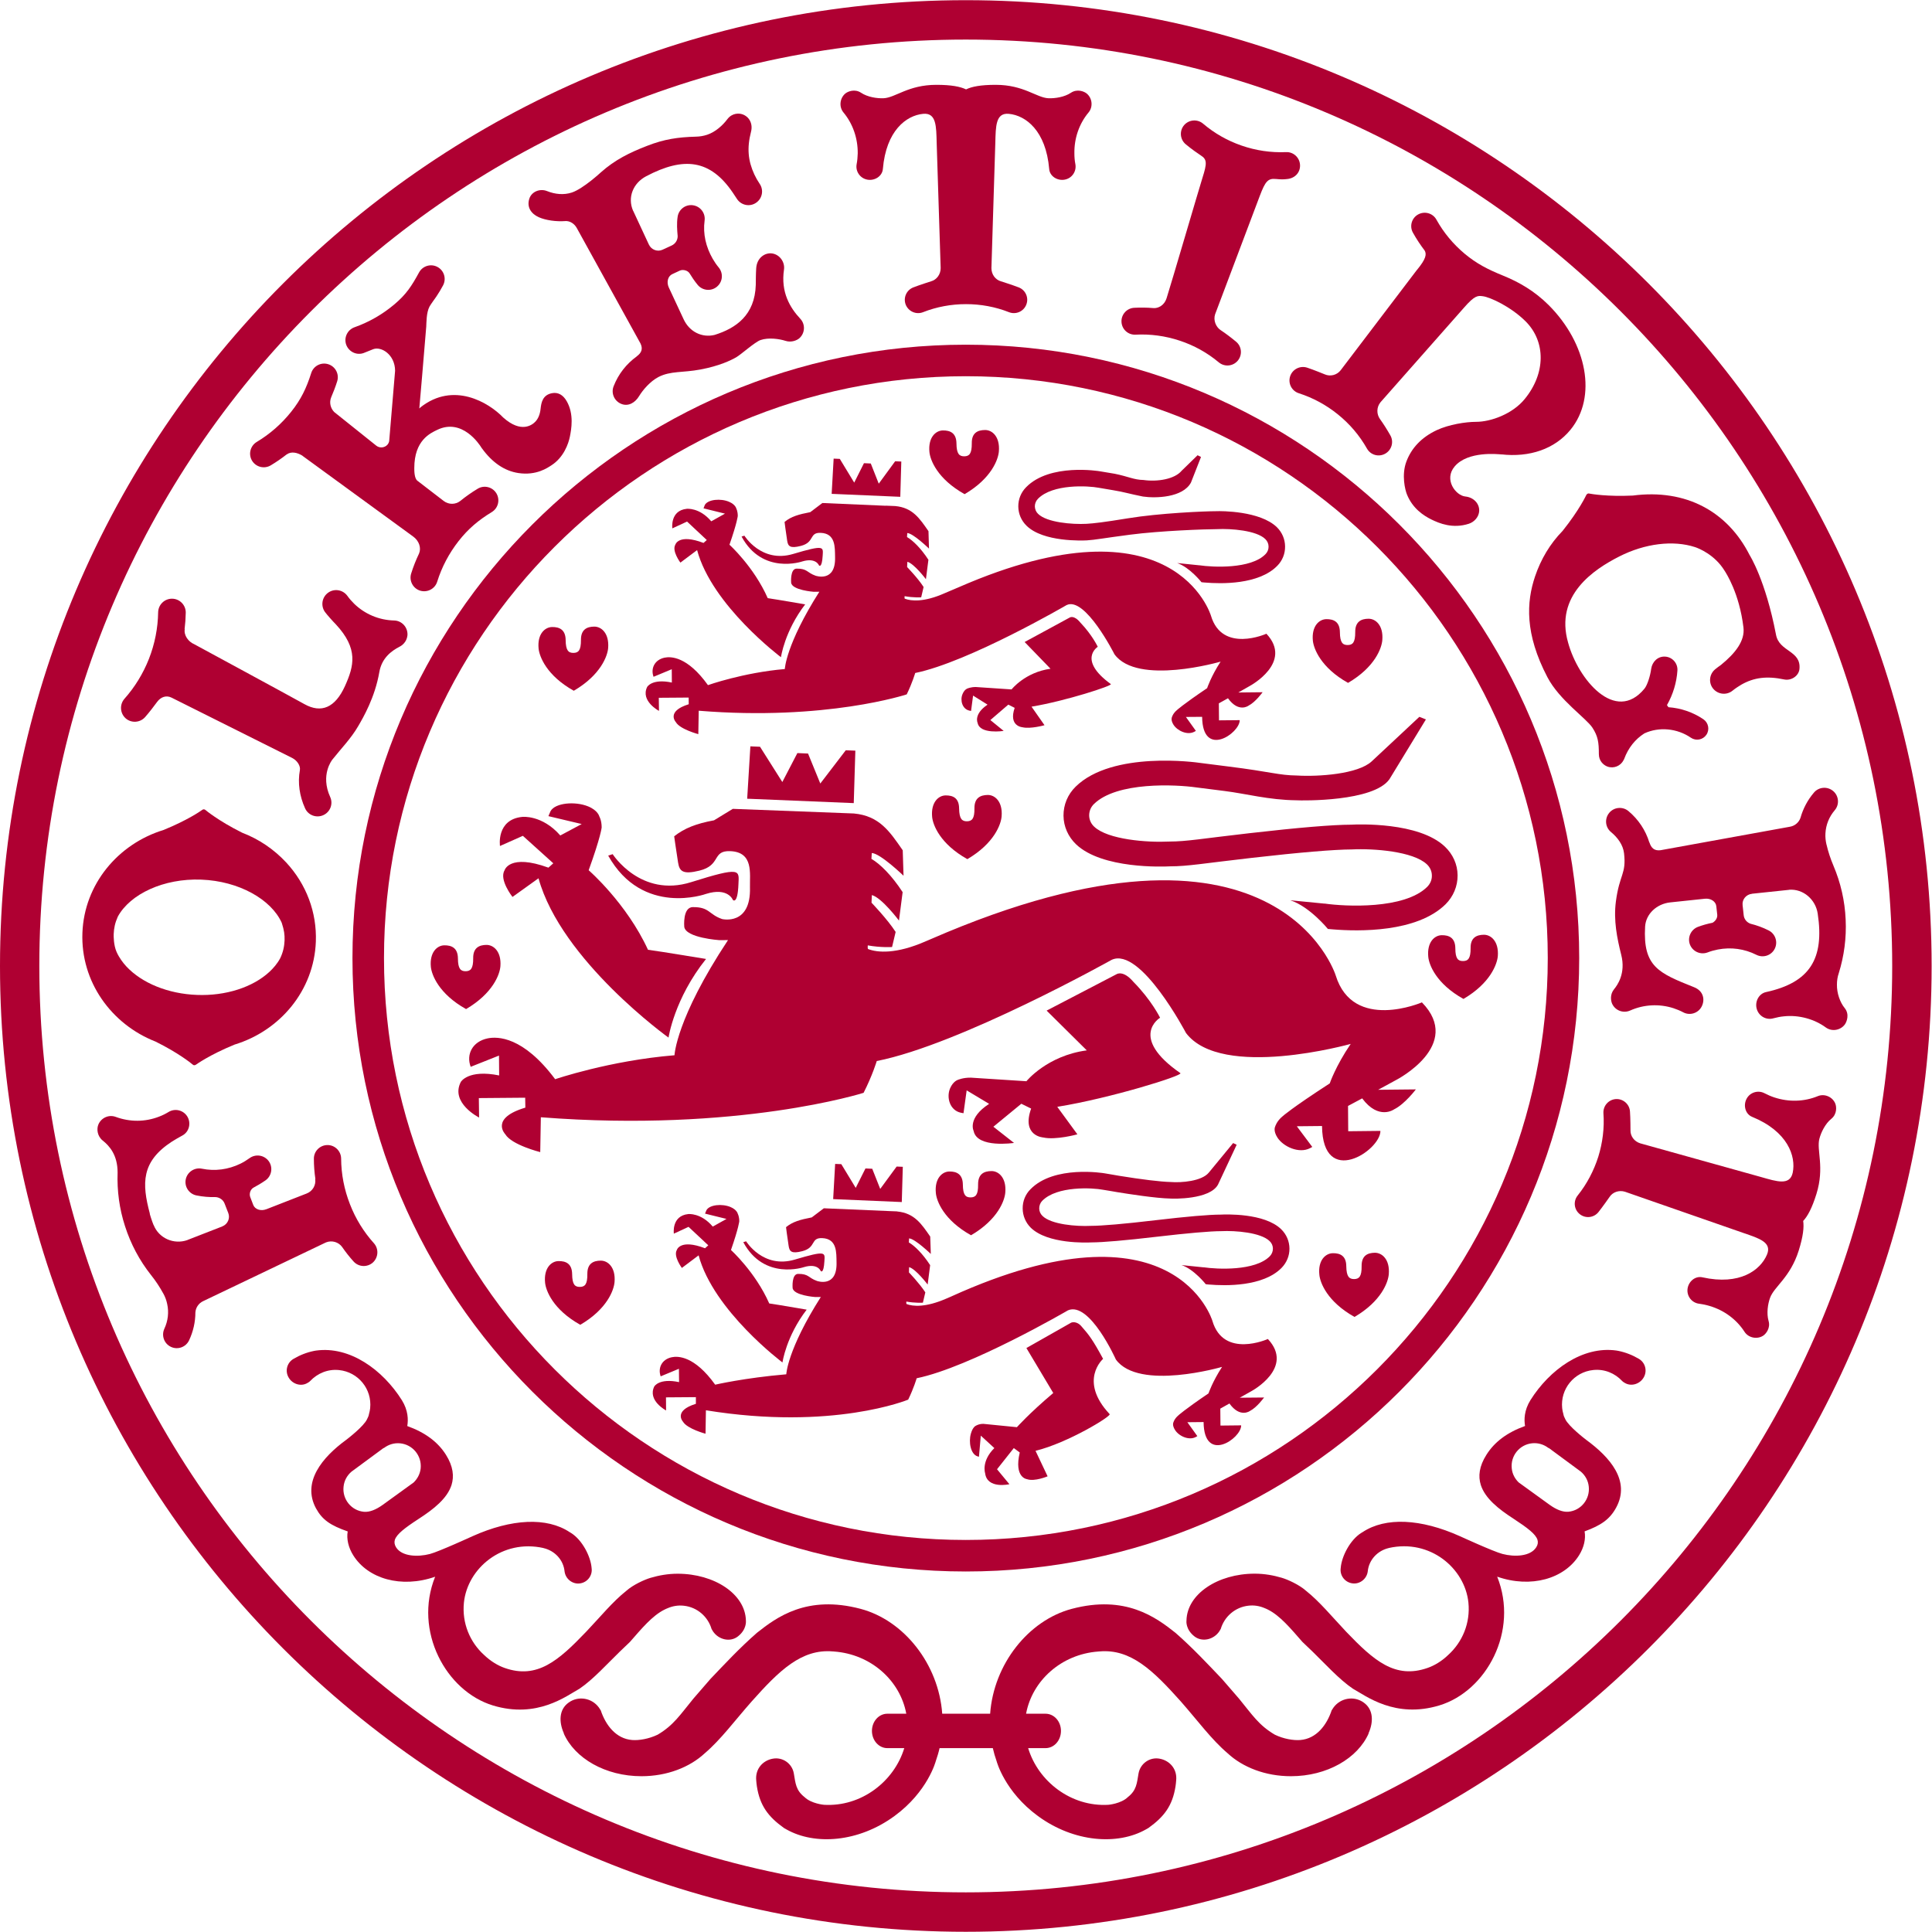 <?xml version="1.0" encoding="UTF-8"?> <svg xmlns="http://www.w3.org/2000/svg" height="119.016" width="119.018"><g fill="#af0032"><path d="m0 0c-.323.359-.575.769-.75 1.22-.18.459-.274.941-.277 1.43-.002.235-.195.426-.429.424-.237-.002-.427-.195-.424-.43 0-.212.016-.423.047-.632h-.006c.029-.19-.078-.382-.268-.455l-1.263-.493v.001c-.169-.067-.352-.006-.407.132l-.095.248c-.037.094-.006.244.117.305.078.039.236.131.367.223.19.139.232.408.094.598-.141.19-.406.233-.6.093-.088-.064-.184-.123-.283-.172-.381-.186-.8-.242-1.209-.158-.231.047-.458-.104-.505-.334-.047-.232.105-.457.336-.503.2-.041.406-.057.607-.052.12-.012.229-.086.273-.202l.115-.296c.065-.164-.018-.353-.187-.419v-.001l-1.086-.423-.003-.003c-.427-.152-.896.055-1.06.47h-.003c-.028.073-.057.148-.081.226-.012.042-.025.084-.039.127l.006-.002c-.256.955-.273 1.635.692 2.262.076.05.243.144.336.195.204.117.266.386.144.587-.123.202-.386.266-.586.144-.094-.057-.195-.108-.3-.147-.437-.17-.914-.17-1.354-.008-.219.081-.45-.027-.541-.229-.066-.146-.039-.375.133-.512.208-.166.465-.448.465-1.001-.02-.569.055-1.133.232-1.678.179-.558.453-1.074.815-1.531.144-.18.271-.372.38-.572 0-.003.003-.006.006-.009.055-.1.096-.21.119-.323.058-.262.026-.53-.088-.775-.099-.214-.008-.468.205-.568.214-.101.467-.01.569.204.13.279.197.575.197.874.011.149.1.287.245.354l3.808 1.821c.012.006.025.013.039.018.184.072.39.008.5-.143.109-.158.228-.31.359-.455.158-.176.427-.19.604-.034.174.159.19.428.034.604" transform="matrix(1.968 0 0 -1.968 23.036 76.589)"></path><path d="m0 0c-.389.417-.858.732-1.381.932-.755.378-1.141.706-1.141.706-.012.014-.033.023-.054.025-.021 0-.044-.009-.06-.024-.05-.037-.461-.321-1.203-.623-1.425-.437-2.482-1.699-2.539-3.22-.058-1.523.901-2.862 2.292-3.405.719-.357 1.103-.671 1.15-.71.016-.017.037-.028.061-.029.02 0 .039.008.054.02v-.001s.414.303 1.205.627c1.428.435 2.488 1.698 2.545 3.222.034.915-.295 1.796-.929 2.48m-.05-2.441c-.008-.192-.047-.37-.136-.557-.094-.176-.221-.317-.333-.422-.526-.49-1.378-.762-2.273-.727-.899.033-1.724.367-2.214.895-.104.114-.219.265-.302.449-.094.213-.094.494-.091.56.008.189.041.35.13.549.386.705 1.435 1.201 2.612 1.156 1.177-.044 2.188-.618 2.518-1.351.076-.234.094-.366.089-.552" transform="matrix(1.968 0 0 -1.968 17.629 53.129)"></path><path d="m0 0c.004.238-.183.437-.422.441-.467.012-.909.197-1.245.522-.079.077-.152.161-.216.25-.141.193-.409.237-.602.097-.193-.139-.237-.409-.099-.602.06-.083.26-.308.338-.384.714-.768.574-1.305.287-1.94-.305-.671-.737-.858-1.268-.561-.49.273-3.448 1.875-3.448 1.875-.188.079-.331.282-.297.474h-.005c.021.17.033.341.036.513.003.238-.187.434-.425.438-.239.003-.434-.187-.439-.425-.008-.499-.105-.991-.289-1.46-.183-.462-.441-.883-.766-1.248-.156-.178-.14-.451.036-.61.177-.158.451-.142.61.036.145.165.276.34.375.474.12.164.294.217.456.135.369-.184 3.642-1.82 3.773-1.887.091-.047 0-.001 0-.001.151-.072.266-.243.242-.378-.073-.405-.01-.818.162-1.197.096-.216.351-.313.57-.215s.315.354.216.57c-.315.691.06 1.156.065 1.165.286.361.586.663.81 1.048.159.272.526.899.664 1.698.076.436.375.659.631.791.215.111.247.304.25.381" transform="matrix(1.968 0 0 -1.968 25.103 39.092)"></path><path d="m0 0c.044.222.135.7-.102 1.109-.112.194-.269.285-.461.247-.289-.056-.333-.291-.354-.482-.016-.164-.068-.307-.162-.406-.093-.1-.44-.382-1.01.128-.458.475-1.557 1.13-2.586.319-.016-.012-.026-.025-.039-.037 0 0 .164 1.879.217 2.563.007.099 0 .439.103.628.039.071.211.308.211.308.076.113.146.23.211.351.112.207.037.466-.172.579-.205.113-.466.036-.578-.171-.234-.428-.399-.685-.778-1.004-.371-.311-.789-.551-1.243-.712-.221-.079-.338-.323-.26-.545.081-.222.326-.342.547-.261.068.026.209.086.302.121.25.092.677-.168.682-.675l-.185-2.202c-.007-.042-.028-.084-.059-.119-.089-.095-.242-.107-.344-.026l-1.318 1.054c-.119.121-.159.302-.096.457v.001c.07.163.135.331.189.503.071.224-.054.464-.278.535-.226.072-.466-.053-.536-.28-.148-.466-.318-.824-.628-1.211-.302-.378-.664-.695-1.075-.941-.203-.121-.269-.384-.149-.586.122-.202.383-.268.586-.148.174.104.341.219.5.344v-.002c.146.106.338.056.494-.04v-.003s3.449-2.515 3.461-2.524c.194-.139.261-.362.188-.534-.096-.201-.18-.411-.247-.627-.07-.225.055-.464.278-.535.227-.07.467.055.537.28.143.459.369.885.666 1.267.303.388.625.658 1.042.912.203.123.266.386.144.588-.123.201-.386.265-.586.142-.191-.115-.373-.243-.545-.383-.148-.115-.359-.12-.518.001 0 0-.406.314-.823.633-.101.078-.097.33-.097.398 0 .87.503 1.09.717 1.194.779.378 1.321-.454 1.38-.549l.008-.014.013-.016c.323-.447.709-.707 1.138-.772.568-.087.922.169 1.032.239.39.248.539.682.583.904" transform="matrix(1.968 0 0 -1.968 35.108 26.891)"></path><path d="m0 0c-.321.344-.616.83-.511 1.539.034.233-.13.467-.364.505-.233.037-.488-.138-.506-.468-.013-.214-.01-.36-.013-.514-.028-.949-.62-1.358-1.289-1.567-.391-.095-.786.093-.971.493-.167.356-.464.995-.464.995-.075.165-.028.349.107.413l.24.112c.094.043.247.01.307-.089s.151-.237.253-.36c.151-.181.421-.206.601-.055.183.152.206.42.055.603-.07.084-.133.176-.188.272-.211.368-.309.779-.253 1.194.032.234-.132.449-.367.481-.231.032-.447-.132-.478-.366-.03-.203-.016-.401.002-.602 0-.121-.068-.236-.185-.291l-.286-.132c-.162-.076-.355-.003-.43.161v-.001l-.492 1.058-.003.001c-.18.416 0 .864.409 1.079 1.18.622 2.008.526 2.713-.513.05-.073.086-.132.138-.208.136-.193.401-.242.594-.106.195.135.242.401.107.594-.062.092-.117.189-.164.289-.198.427-.237.827-.104 1.34.062.243-.05.47-.274.545-.097.033-.312.048-.466-.152-.148-.199-.38-.405-.633-.489-.114-.038-.234-.058-.354-.06-.567-.016-.992-.079-1.525-.287-.547-.211-1.011-.44-1.446-.828 0 0-.554-.514-.909-.633-.253-.084-.526-.057-.778.044-.219.088-.483-.013-.555-.237-.089-.27.063-.477.297-.581.213-.096.549-.142.825-.121.149.012.292-.083.367-.224l1.99-3.606c.081-.169.037-.292-.12-.406l.002-.001c-.325-.235-.575-.553-.723-.934-.086-.219.023-.467.245-.553.219-.086.43.042.552.244.117.193.348.465.606.599.381.196.753.13 1.313.235.593.111.953.286 1.122.383.154.089.586.479.76.539.253.088.599.035.779-.024.187-.062.367.016.443.086.174.161.185.432.024.604" transform="matrix(1.968 0 0 -1.968 49.302 19.638)"></path><path d="m0 0c-.084.072-.302.157-.498.028-.205-.137-.5-.18-.703-.172-.375.016-.77.42-1.653.42-.472 0-.75-.056-.927-.143-.18.087-.459.143-.93.143-.882 0-1.279-.404-1.654-.42-.203-.008-.497.035-.703.172-.195.129-.414.044-.497-.028-.169-.146-.198-.414-.055-.587.294-.352.453-.809.448-1.285-.003-.113-.013-.227-.034-.336-.042-.227.11-.444.336-.484.227-.042.466.105.485.335.101 1.197.731 1.675 1.26 1.725.416.041.411-.393.424-.901 0 0 .125-3.913.125-3.928 0-.199-.127-.365-.299-.413 0 0-.373-.118-.557-.191-.216-.084-.321-.326-.238-.54.086-.214.327-.32.542-.236.425.168.888.253 1.347.252.455.001.919-.084 1.344-.252.216-.084.458.022.541.236.086.214-.021.456-.235.54-.187.073-.559.191-.559.191-.172.048-.297.214-.297.413 0 .015.122 3.928.122 3.928.014.508.008.942.425.901.528-.05 1.159-.528 1.261-1.725.017-.23.257-.377.484-.335.227.04.377.257.336.484-.022.109-.031.223-.031.336-.008.476.15.933.445 1.285.143.173.117.441-.055.587" transform="matrix(1.968 0 0 -1.968 66.954 5.769)"></path><path d="m0 0c-.437.436-.921.717-1.429.923-.495.201-.834.38-1.199.683-.359.301-.659.66-.885 1.068-.112.203-.367.276-.573.163-.203-.112-.276-.369-.162-.572.11-.197.233-.383.368-.56.062-.115.046-.256-.245-.608l-.007-.007s-2.202-2.895-2.378-3.129c-.12-.157-.331-.203-.497-.13 0 0-.366.15-.555.211-.222.07-.459-.051-.531-.273-.071-.222.051-.458.273-.529.445-.143.854-.365 1.219-.659.372-.299.68-.661.914-1.074.114-.202.369-.273.572-.158s.274.372.159.574c-.101.177-.208.348-.325.511-.107.151-.112.364.016.523l2.609 2.955c.349.403.443.384.596.365.229-.029.881-.329 1.342-.79.63-.632.63-1.625-.035-2.432-.375-.459-1.049-.71-1.52-.71-.323 0-.85-.083-1.23-.26-.495-.233-.796-.575-.95-.982-.159-.423-.039-.894.018-1.033.178-.438.518-.66.765-.782.249-.122.667-.296 1.172-.133.17.055.316.214.324.404.007.236-.183.424-.435.449-.3.031-.683.531-.331.944.417.486 1.352.38 1.445.374.094-.008.003.002.003.002.899-.105 1.685.171 2.174.768.841 1.026.523 2.697-.682 3.904" transform="matrix(1.968 0 0 -1.968 95.403 18.794)"></path><path d="m0 0c-.477-.02-.946.049-1.397.206-.442.153-.848.384-1.203.686-.177.149-.442.127-.594-.05-.15-.178-.127-.444.05-.594.172-.145.399-.303.474-.351.201-.124.195-.254.054-.697-.093-.292-.973-3.299-1.125-3.776-.07-.221-.262-.32-.414-.306-.205.017-.398.019-.598.009-.232-.012-.411-.21-.399-.442.011-.232.208-.412.441-.399.466.024.929-.039 1.375-.186.453-.148.867-.378 1.231-.682.18-.149.445-.124.594.055.148.179.125.445-.055.593-.156.13-.328.26-.484.363-.141.093-.235.3-.172.494 0 0 1.255 3.325 1.398 3.704.177.47.261.554.505.532.178-.017.241-.015.366 0 .236.028.4.205.39.438-.011.232-.206.413-.437.403" transform="matrix(1.968 0 0 -1.968 79.227 9.371)"></path><path d="m0 0c-.328 1.714-.824 2.488-.827 2.494-.689 1.359-1.989 2.078-3.656 1.861-.799-.037-1.291.049-1.353.061-.022.008-.045.007-.063-.003s-.034-.025-.039-.044l-.003-.001s-.211-.459-.739-1.119c-.391-.4-.68-.885-.862-1.424-.271-.804-.326-1.795.388-3.158.377-.719 1.213-1.279 1.409-1.58.171-.264.2-.451.2-.825 0-.217.148-.346.268-.39.2-.072.417.02.508.206 0 .002.003.003.003.004.005.012.013.023.016.035.125.338.343.613.63.794.458.212 1.023.161 1.456-.136.158-.108.375-.068.484.091s.067.375-.089.484c-.331.226-.714.353-1.099.38-.013.023-.029.045-.046.064.189.333.304.706.328 1.085.015.225-.157.421-.383.435-.227.015-.406-.158-.438-.383-.029-.221-.12-.511-.211-.621-.909-1.104-2.076.287-2.39 1.443-.425 1.48.805 2.291 1.603 2.696.8.407 1.686.516 2.37.293.11-.036.615-.233.925-.739.044-.069.463-.704.591-1.776.052-.417-.253-.807-.706-1.175-.062-.043-.122-.087-.18-.135-.184-.152-.213-.423-.062-.607.154-.185.425-.211.609-.06.084.07.225.159.274.187.393.223.795.277 1.341.162.213-.045.454.104.477.326.057.588-.631.53-.734 1.075" transform="matrix(1.968 0 0 -1.968 109.408 39.099)"></path><path d="m0 0c.427.191.909.217 1.357.073.104-.035.209-.077.304-.128.206-.111.467-.032.577.177.109.208.067.489-.238.609-1.109.442-1.601.644-1.531 1.895.023.399.364.713.784.759.341.037 1.088.115 1.088.115.183.019.342-.086.357-.235l.029-.264c.011-.101-.05-.196-.146-.253-.156-.031-.312-.074-.461-.13-.218-.084-.331-.331-.248-.551.086-.221.331-.331.553-.248.102.04.211.07.32.091.416.08.833.023 1.208-.166.211-.106.469-.021.574.19.106.211.02.468-.191.574-.182.092-.372.161-.567.209-.115.041-.201.141-.214.269l-.034.313c-.021.178.112.336.292.355v.002l1.159.122.002.003c.453.035.834-.312.898-.746.214-1.415-.247-2.159-1.617-2.457-.228-.05-.356-.301-.291-.528s.299-.359.525-.292c.108.029.217.051.329.061.468.05.956-.09 1.307-.348.196-.143.466-.085.597.094.059.083.153.318-.006.513-.148.182-.247.469-.242.737 0 .12.018.239.057.353.169.543.243 1.107.216 1.678-.025.587-.156 1.156-.384 1.692v.001c-.089.21-.163.43-.214.652 0 .002-.003.005-.003.008-.026.112-.039.229-.032.345.014.267.113.517.29.724.154.179.132.45-.047.602-.18.153-.451.132-.602-.047-.2-.234-.341-.504-.422-.791-.049-.141-.172-.251-.328-.278l-4.055-.736c-.187-.021-.286.06-.345.243l-.003-.001c-.117.383-.341.721-.654.983-.179.15-.451.127-.601-.054-.151-.182-.128-.452.055-.602.208-.173.377-.399.408-.665.076-.654-.143-.653-.255-1.506-.078-.594.036-1.15.167-1.672.148-.582-.123-.955-.225-1.078-.13-.161-.103-.353-.062-.449.096-.216.349-.313.565-.217" transform="matrix(1.968 0 0 -1.968 100.421 62.253)"></path><path d="m0 0c0-10.589 8.612-19.202 19.2-19.202 10.589 0 19.2 8.613 19.2 19.202 0 10.587-8.611 19.2-19.2 19.2-10.588 0-19.2-8.613-19.2-19.2m.987 0c0 10.042 8.169 18.213 18.213 18.213s18.216-8.171 18.216-18.213c0-10.044-8.172-18.215-18.216-18.215s-18.213 8.171-18.213 18.215" transform="matrix(1.968 0 0 -1.968 21.713 59.02)"></path><path d="m0 0c0-16.67 13.562-30.232 30.231-30.232 16.672 0 30.234 13.562 30.234 30.232s-13.562 30.232-30.234 30.232c-16.669 0-30.231-13.562-30.231-30.232m1.231 0c0 15.99 13.011 28.999 29 28.999 15.992 0 29-13.009 29-28.999 0-15.991-13.008-28.998-29-28.998-15.989 0-29 13.007-29 28.998" transform="matrix(1.968 0 0 -1.968 0 59.508)"></path><path d="m0 0c-1.052.764-.409 1.167-.409 1.167s-.172.368-.542.755c-.205.253-.336.161-.336.161l-1.411-.766.81-.837c-.799-.11-1.219-.647-1.219-.647l-1.117.075c-.157.002-.266-.047-.266-.047s-.094-.028-.153-.176c-.081-.192-.008-.468.218-.516l.05-.01.063.481.453-.284c-.445-.299-.311-.57-.311-.57.069-.369.816-.252.816-.252l-.417.34.562.483.199-.101c-.199-.577.242-.607.242-.607.255-.061.692.064.692.064l-.406.58c1.076.18 2.547.66 2.482.707" transform="matrix(1.968 0 0 -1.968 68.431 42.142)"></path><path d="m0 0c-.984 1.05-.205 1.73-.205 1.73-.32.592-.445.755-.664 1.002-.164.205-.334.132-.334.132l-1.403-.795.841-1.408c-.75-.634-1.138-1.07-1.138-1.07l-1.047.104c-.148.003-.247-.064-.247-.064s-.089-.038-.147-.243c-.075-.263-.007-.642.206-.709l.047-.013.058.66.424-.389c-.416-.413-.289-.785-.289-.785.062-.508.76-.346.76-.346l-.387.468.525.663.186-.138c-.186-.794.226-.835.226-.835.237-.084.646.089.646.089l-.378.798c1.006.246 2.381 1.085 2.32 1.149" transform="matrix(1.968 0 0 -1.968 68.358 87.115)"></path><path d="m0 0c-1.633 1.135-.636 1.735-.636 1.735s-.267.549-.836 1.124c-.32.376-.523.24-.523.24l-2.192-1.141 1.257-1.245c-1.242-.165-1.89-.966-1.89-.966l-1.735.112c-.245.005-.411-.069-.411-.069s-.146-.042-.242-.263c-.123-.285-.011-.695.341-.767l.078-.014.099.715.703-.422c-.69-.446-.485-.848-.485-.848.108-.55 1.264-.375 1.264-.375l-.646.507.875.719.307-.151c-.307-.86.375-.904.375-.904.396-.09 1.073.098 1.073.098l-.63.861c1.671.269 3.953.983 3.854 1.054" transform="matrix(1.968 0 0 -1.968 72.716 66.11)"></path><path d="m0 0s.318.306.321.307c.359.409.697.822 1.083 1.013.02.012.088.04.101.045.153.066.325.097.505.076.422-.046.753-.344.867-.727.014-.026.027-.05.045-.076.174-.259.536-.349.78-.157.282.22.25.482.25.497-.02.829-.986 1.465-2.137 1.465-.302 0-.586-.051-.849-.129-.187-.055-.547-.218-.758-.407-.427-.338-.809-.81-1.261-1.285-.861-.898-1.528-1.488-2.548-1.128-.202.071-.43.203-.641.404-.445.402-.698 1-.633 1.641.11 1.07 1.196 1.997 2.492 1.708l-.003-.001c.355-.081.628-.371.662-.734.031-.234.25-.405.482-.372.234.032.398.248.364.481-.028.365-.294.88-.645 1.099l-.042.025c-.714.473-1.816.423-3.047-.13 0 0-1.05-.482-1.328-.554-.383-.1-.878-.079-1.058.208-.049.08-.062.156-.039.235.058.179.308.371.748.658.471.304.891.638 1.026 1.058.085.274.052.585-.174.946-.253.402-.649.697-1.211.9v.001c.033.192.031.488-.17.81-.596.947-1.627 1.7-2.69 1.551l-.062-.011c-.225-.046-.441-.13-.644-.251s-.268-.384-.145-.586c.119-.203.388-.287.588-.165 0 0 .06.032.086.063.226.238.552.377.901.34.602-.061 1.036-.596.974-1.194-.005-.062-.021-.121-.036-.179-.008-.051-.029-.107-.063-.169-.102-.218-.591-.597-.656-.646-.739-.54-1.386-1.312-.941-2.14.202-.368.459-.535.993-.723-.041-.232.021-.505.174-.748.458-.732 1.5-1.041 2.563-.67-.685-1.703.344-3.584 1.807-4.029 1.385-.421 2.297.294 2.713.524.425.288.87.782 1.256 1.156m-8.006 4.382c-.392.036-.679.391-.637.784.018.191.112.355.247.471l1.008.743.005-.005c.141.11.321.169.513.15.394-.04.68-.391.641-.785-.019-.175-.102-.326-.219-.44l-.977-.707c-.2-.142-.403-.228-.581-.211" transform="matrix(1.968 0 0 -1.968 38.173 101.755)"></path><path d="m0 0c-.301.219-.726.148-.947-.155-.021-.031-.039-.06-.058-.089-.153-.457-.473-.888-.984-.928-.214-.016-.52.034-.794.167-.506.297-.706.623-1.123 1.13 0 .002-.531.613-.531.613-.447.469-.911.968-1.458 1.447-.61.482-1.56 1.195-3.245.749-1.357-.36-2.443-1.731-2.555-3.283h-1.5c-.111 1.552-1.197 2.923-2.555 3.283-1.684.446-2.634-.267-3.244-.749-.547-.479-1.011-.978-1.458-1.447 0 0-.531-.611-.531-.613-.417-.507-.617-.833-1.12-1.13-.277-.133-.583-.183-.797-.167-.511.04-.831.471-.984.928-.019.029-.037.058-.058.089-.221.303-.646.374-.947.155-.305-.217-.305-.603-.157-.945.002-.007.008-.012.01-.018l-.008.001c.342-.781 1.303-1.343 2.436-1.343.797 0 1.51.28 1.981.719.503.428.935 1.019 1.469 1.623.861.967 1.56 1.649 2.539 1.564v.001c.008 0 .016-.002.024-.002.004-.001.012-.001.017-.002 1.152-.085 2.066-.907 2.258-1.947h-.594c-.265 0-.481-.241-.481-.538 0-.298.216-.539.481-.539h.531c-.317-1.044-1.345-1.842-2.512-1.774 0 0-.396.033-.61.241-.276.217-.281.432-.336.745-.054.307-.348.514-.656.458-.307-.054-.557-.313-.52-.683.008-.065.008-.126.02-.182.094-.606.355-.952.849-1.306l.078-.044c.883-.499 2.248-.409 3.378.418 1.047.765 1.294 1.717 1.294 1.717.047.136.089.273.12.41h1.667c.031-.137.07-.274.119-.41 0 0 .248-.952 1.295-1.717 1.13-.827 2.497-.917 3.377-.418l.078.044c.495.354.756.7.85 1.306.012.056.012.117.02.182.039.37-.214.629-.52.683-.308.056-.6-.151-.657-.458-.054-.313-.06-.528-.335-.745-.214-.208-.61-.241-.61-.241-1.167-.068-2.195.73-2.511 1.774h.544c.269 0 .483.241.483.539 0 .297-.214.538-.483.538h-.609c.193 1.04 1.107 1.862 2.258 1.947.006.001.013.001.018.002.008 0 .016.002.024.002v-.001c.979.085 1.677-.597 2.542-1.564.531-.604.963-1.195 1.466-1.623.471-.439 1.184-.719 1.981-.719 1.133 0 2.094.562 2.436 1.343l-.008-.001c.002.006.008.011.01.018.148.342.148.728-.157.945" transform="matrix(1.968 0 0 -1.968 84.012 104.885)"></path><path d="m0 0c-.204.121-.42.205-.644.251l-.062.011c-1.063.149-2.094-.604-2.69-1.551-.201-.322-.203-.618-.17-.81v-.001c-.562-.203-.955-.498-1.208-.9-.229-.361-.263-.672-.177-.946.135-.42.555-.754 1.026-1.058.44-.288.69-.479.748-.658.023-.079.013-.155-.039-.235-.18-.287-.675-.309-1.058-.208-.278.072-1.328.554-1.328.554-1.231.553-2.331.603-3.047.13l-.042-.025c-.351-.219-.617-.734-.645-1.099-.035-.233.13-.449.364-.481.232-.034.451.138.482.372.034.363.307.653.661.734v.001c1.294.289 2.38-.638 2.49-1.708.065-.641-.188-1.239-.633-1.641-.208-.201-.44-.334-.641-.404-1.02-.36-1.687.23-2.549 1.128-.448.475-.834.947-1.26 1.285-.211.189-.571.352-.758.407-.263.078-.547.129-.849.129-1.151 0-2.117-.636-2.135-1.465-.003-.015-.032-.277.247-.497.245-.192.607-.102.781.157.018.026.031.05.045.076.114.383.447.681.867.727.18.021.352-.01.505-.076.013-.005.081-.033.101-.045.386-.191.724-.604 1.083-1.013.003-.001.321-.307.321-.307.385-.374.831-.868 1.256-1.156.416-.23 1.328-.945 2.712-.524 1.467.445 2.493 2.325 1.808 4.029 1.063-.371 2.105-.062 2.563.67.153.243.215.516.173.748.514.188.789.377.988.744.456.837-.196 1.579-.935 2.119-.065.049-.552.428-.656.646-.034.062-.055.118-.063.169-.015.058-.031.117-.036.179-.062.598.372 1.133.974 1.194.351.037.677-.102.9-.34.027-.031.086-.063.086-.063.201-.122.469-.038.589.165.122.202.058.465-.145.586m-1.819-3.529c.136-.116.23-.281.248-.471.041-.393-.245-.748-.637-.784-.178-.017-.381.069-.581.211l-.977.707c-.117.114-.2.265-.216.44-.042.394.244.745.638.785.192.019.372-.04.513-.15l.005.005z" transform="matrix(1.968 0 0 -1.968 100.966 83.713)"></path><path d="m0 0c.005-.329-.081-.404-.235-.406-.153-.001-.239.071-.245.401-.002.329-.192.411-.422.409-.226-.002-.465-.22-.422-.675.024-.25.249-.844 1.102-1.32.842.493 1.055 1.092 1.073 1.342.036.456-.208.669-.434.667-.23-.003-.42-.09-.417-.418" transform="matrix(1.968 0 0 -1.968 60.029 49.795)"></path><path d="m0 0c-.226-.002-.419-.09-.414-.418.003-.329-.083-.404-.236-.405-.155-.002-.241.071-.242.399-.003.329-.196.413-.425.41-.227-.002-.466-.22-.422-.676.023-.25.247-.843 1.101-1.319.844.493 1.055 1.092 1.076 1.342.034.456-.211.669-.438.667" transform="matrix(1.968 0 0 -1.968 91.409 57.584)"></path><path d="m0 0c.034.456-.211.669-.438.667-.226-.002-.419-.09-.414-.418.003-.329-.083-.404-.236-.406-.154-.001-.24.072-.242.401-.003.328-.196.412-.425.41-.227-.002-.466-.221-.422-.676.026-.251.25-.844 1.102-1.32.843.493 1.057 1.091 1.075 1.342" transform="matrix(1.968 0 0 -1.968 30.827 59.522)"></path><path d="m0 0c-.227-.003-.417-.089-.414-.417.005-.33-.081-.405-.234-.407-.154 0-.24.072-.246.402-.002.327-.192.411-.421.408-.227-.003-.469-.219-.422-.674.023-.251.248-.845 1.101-1.321.842.493 1.055 1.092 1.073 1.343.035.456-.21.667-.437.666" transform="matrix(1.968 0 0 -1.968 84.695 77.174)"></path><path d="m0 0c-.229-.002-.419-.088-.417-.416.005-.331-.081-.405-.234-.406-.153-.002-.239.07-.242.401-.005.327-.195.41-.425.407-.226-.001-.466-.219-.422-.674.024-.25.248-.844 1.102-1.32.844.493 1.054 1.091 1.073 1.342.036.456-.208.669-.435.666" transform="matrix(1.968 0 0 -1.968 37.003 77.66)"></path><path d="m0 0c.844.493 1.055 1.092 1.073 1.343.037.455-.208.669-.435.666-.23-.002-.419-.09-.417-.418.006-.329-.08-.404-.234-.406-.154-.001-.24.072-.243.401-.004.328-.195.412-.423.41-.227-.003-.467-.221-.422-.676.023-.25.247-.844 1.101-1.32" transform="matrix(1.968 0 0 -1.968 59.819 76.096)"></path><path d="m0 0c.844.493 1.055 1.092 1.073 1.342.036.456-.208.668-.434.666-.227-.002-.417-.09-.414-.417.002-.329-.081-.404-.235-.406-.154-.001-.242.071-.245.401-.003.328-.195.411-.422.409-.229-.002-.468-.22-.424-.675.026-.25.25-.844 1.101-1.32" transform="matrix(1.968 0 0 -1.968 83.044 42.068)"></path><path d="m0 0c.843.493 1.057 1.091 1.076 1.342.033.455-.209.668-.438.666-.226-.002-.417-.09-.414-.417.002-.33-.081-.404-.234-.406-.154-.001-.242.071-.245.401-.003.328-.196.411-.422.409-.23-.003-.469-.22-.425-.675.026-.25.25-.845 1.102-1.32" transform="matrix(1.968 0 0 -1.968 35.348 42.553)"></path><path d="m0 0c.844.494 1.055 1.091 1.073 1.343.036.455-.208.668-.434.665-.23-.002-.42-.089-.414-.417.002-.329-.081-.404-.235-.406-.154-.001-.242.072-.245.401-.003.328-.195.412-.425.409-.226-.003-.465-.221-.421-.675.023-.25.248-.844 1.101-1.32" transform="matrix(1.968 0 0 -1.968 59.423 30.442)"></path><path d="m0 0c.245.014.531.071 1.344.177.958.125 2.367.173 2.722.174.447.023 1.242-.041 1.515-.311.065-.063.102-.147.102-.235.002-.09-.034-.174-.097-.238-.461-.471-1.651-.41-2.07-.347v-.001l-.693.071c.391-.133.76-.6.76-.6l.047-.005h.003c.008-.001.019-.002.028-.003l.027-.002c.515-.044 1.687-.07 2.268.524.161.163.247.378.244.606-.002.227-.093.44-.255.6-.528.517-1.757.51-1.895.503-.365 0-1.779-.06-2.766-.222-.773-.126-1.062-.159-1.299-.173-.449-.024-1.24.041-1.516.311-.066.062-.099.146-.102.236 0 .088.035.172.097.236.461.472 1.572.41 1.906.345.008-.001.448-.076.448-.076.346-.056.498-.112.932-.198.399-.059 1.247-.036 1.503.436l.315.802-.107.055-.497-.484c-.219-.265-.756-.354-1.198-.291-.302.006-.464.107-.899.195l-.442.074c-.05.011-1.592.262-2.331-.495-.161-.163-.247-.377-.245-.605.003-.228.094-.441.258-.601.526-.516 1.755-.465 1.893-.458" transform="matrix(1.968 0 0 -1.968 66.964 33.288)"></path><path d="m0 0 .617-.578-.102-.091c-.789.3-.883-.056-.883-.056-.115-.196.159-.56.159-.56l.523.392c.464-1.734 2.625-3.353 2.625-3.353s.114.817.758 1.654l-.857.145-.315.049c-.433.982-1.198 1.673-1.198 1.673.245.706.26.901.26.901 0 .151-.046.232-.046.232s-.024.125-.227.211c-.26.112-.661.076-.758-.099l-.041-.106.672-.166-.43-.24c-.37.438-.768.391-.768.391-.528-.055-.45-.612-.45-.612z" transform="matrix(1.968 0 0 -1.968 42.326 32.13)"></path><path d="m0 0 .049-.002.032 1.104-.193.008-.513-.701-.25.633h-.032l-.15.007-.031.001-.305-.608-.451.743-.193.008-.062-1.103.058-.002z" transform="matrix(1.968 0 0 -1.968 55.364 30.601)"></path><path d="m0 0c-.529-.056-.45-.613-.45-.613l.46.213.618-.578-.102-.092c-.789.301-.883-.055-.883-.055-.115-.196.158-.561.158-.561l.524.394c.464-1.735 2.625-3.353 2.625-3.353s.114.815.758 1.653l-.857.145-.315.049c-.433.982-1.198 1.673-1.198 1.673.245.706.26.901.26.901 0 .151-.047.233-.047.233s-.023.124-.226.211c-.26.111-.661.075-.755-.1l-.044-.106.672-.166-.43-.24c-.37.438-.768.392-.768.392" transform="matrix(1.968 0 0 -1.968 42.397 74.791)"></path><path d="m0 0 .032 1.104-.193.008-.514-.7-.25.631-.031.001-.15.007-.031.001-.305-.608-.451.743-.193.007-.062-1.101.057-.003 2.041-.087z" transform="matrix(1.968 0 0 -1.968 55.553 74.052)"></path><path d="m0 0s-1.167 3.946-8.172.768l-.003-.002c-.042-.018-.109-.047-.161-.069-.641-.278-1.039-.245-1.237-.168-.016.006-.008.078-.008.078.278-.051.518-.035.518-.035l.076.323c-.177.275-.513.625-.513.625l.005.164c.211-.055.581-.545.581-.545l.078.608c-.234.359-.482.603-.667.711l.008.126c.182-.007.68-.487.68-.487l-.019.545c-.275.398-.494.731-1.031.785v.001h-.005c-.003 0-.005.001-.008.002l-.206.008-2.08.089-.378-.286c-.359-.069-.597-.134-.805-.305 0 0 .034-.286.081-.583.026-.183.094-.255.427-.169.445.112.25.424.622.409.475-.018.444-.464.451-.757.024-.811-.612-.584-.612-.584-.273.096-.253.225-.591.221-.209-.002-.172-.44-.172-.44.026-.236.705-.284.705-.284l.178.001c-1.053-1.657-1.081-2.42-1.081-2.42-1.309-.112-2.226-.325-2.226-.325-.649.903-1.165.9-1.36.859-.312-.066-.439-.337-.346-.598l.571.237.005-.418c-.628.133-.777-.137-.777-.137-.216-.441.37-.75.37-.75l-.003.41.936.007v-.209c-.719-.222-.404-.559-.404-.559.131-.224.706-.377.706-.377l.012.734c3.974-.646 6.332.333 6.332.333.179.368.265.669.265.669 1.682.345 4.736 2.126 4.736 2.126.68.293 1.5-1.539 1.5-1.539.719-.991 3.324-.231 3.324-.231-.302-.465-.425-.83-.425-.83-.774-.525-.945-.69-.945-.69-.125-.105-.154-.22-.154-.22s-.044-.084.05-.232c.117-.192.435-.341.653-.222l.047.027-.312.435.508.005c.012-1.314 1.182-.517 1.176-.103l-.648-.007-.005.531.286.16c.334-.466.644-.232.644-.232.216.109.44.42.44.42l-.761-.007.371.209s1.353.728.509 1.629c0 0-1.384-.623-1.736.565" transform="matrix(1.968 0 0 -1.968 74.69 81.375)"></path><path d="m0 0c-.365 0-1.06-.06-2.055-.177-.961-.114-1.656-.174-2.01-.175-.448-.023-1.242.041-1.515.311-.066.063-.102.147-.102.236 0 .09.033.174.094.237.463.472 1.575.41 1.908.345.008-.001.266-.044.266-.044l.179-.031c.35-.057 1.203-.19 1.649-.199.099-.009 1.242-.036 1.5.436 0 .001.584 1.247.584 1.247l-.11.054-.763-.927c-.219-.266-.852-.321-1.198-.292-.302.006-.901.079-1.609.194l-.178.031-.265.045c-.052.01-1.591.261-2.33-.496-.162-.162-.248-.377-.245-.605.002-.228.093-.441.254-.601.53-.516 1.756-.466 1.897-.459.364.001 1.059.061 2.055.178.961.112 1.656.173 2.007.174.451.022 1.243-.042 1.518-.312.065-.062.102-.145.102-.235 0-.089-.034-.173-.096-.237-.461-.471-1.654-.41-2.073-.347v-.002l-.691.071c.391-.131.758-.599.758-.599l.05-.005v-.001c.011-.001.02-.001.028-.002l.029-.003v.001c.513-.044 1.688-.069 2.268.523.159.164.248.379.245.606-.003.228-.094.441-.258.601-.526.516-1.755.466-1.893.459" transform="matrix(1.968 0 0 -1.968 75.202 74.824)"></path><path d="m0 0-.519.066c-.098.015-2.744.388-3.895-.746-.247-.243-.38-.565-.378-.906.003-.341.146-.66.396-.899.818-.774 2.724-.698 2.938-.687.564.001 1.033.091 2.575.267 1.489.17 2.567.26 3.114.262.696.035 1.925-.061 2.352-.466.099-.093.156-.219.156-.352.003-.134-.052-.259-.148-.355-.716-.706-2.56-.616-3.211-.521l-.002-.002-1.071.105c.607-.197 1.177-.898 1.177-.898l.075-.006s0-.001.003-.001c.011-.001.024-.003.039-.003l.047-.004c.794-.065 2.615-.103 3.519.786.244.244.38.566.377.907-.002.34-.146.66-.399.899-.814.774-2.72.698-2.934.686-.568-.001-1.646-.09-3.188-.267-1.489-.17-1.956-.26-2.503-.261-.695-.035-1.923.06-2.351.465-.102.094-.156.219-.158.352 0 .135.051.261.148.356.716.706 2.564.615 3.216.52.013-.001.515-.065.515-.065l.355-.045c.677-.084 1.383-.281 2.242-.291.195-.012 2.427-.048 2.924.66 0 .001 1.141 1.871 1.141 1.871l-.205.081-1.493-1.395c-.429-.398-1.662-.483-2.336-.442-.588.008-.792.114-2.171.285z" transform="matrix(1.968 0 0 -1.968 74.946 47.127)"></path><path d="m0 0 .953-.86-.153-.136c-1.227.447-1.372-.083-1.372-.083-.18-.293.247-.834.247-.834l.815.584c.713-2.581 4.07-4.987 4.07-4.987s.177 1.215 1.174 2.462l-1.33.215-.487.072c-.672 1.461-1.857 2.49-1.857 2.49.38 1.048.407 1.34.407 1.34 0 .223-.074.345-.074.345s-.039.186-.351.314c-.406.165-1.028.113-1.175-.149l-.067-.157 1.042-.247-.67-.358c-.572.653-1.19.582-1.19.582-.82-.082-.698-.911-.698-.911z" transform="matrix(1.968 0 0 -1.968 32.21 51.49)"></path><path d="m0 0-.05.002-.234.01-.05.002-.471-.906-.698 1.104-.302.013-.1-1.641.089-.002 3.169-.131.078-.003.05 1.642-.3.012-.797-1.041z" transform="matrix(1.968 0 0 -1.968 49.778 46.42)"></path><path d="m0 0s-1.81 5.869-12.682 1.136c0 0-.105-.044-.146-.062-.932-.411-1.518-.358-1.81-.246-.021.011-.01.115-.01.115.408-.074.76-.051.76-.051l.112.472c-.261.403-.755.915-.755.915l.01.239c.31-.08.849-.798.849-.798l.115.89c-.344.526-.703.882-.977 1.041l.011.183c.267-.009.994-.711.994-.711l-.025.797c-.407.586-.727 1.078-1.53 1.152l-3.789.145-.588-.359c-.554-.102-.924-.245-1.247-.5 0 0 .052-.382.122-.824.044-.272.149-.378.664-.252.693.168.388.632.966.611.738-.028.61-.7.62-1.136.034-1.206-.87-.99-.87-.99-.424.143-.39.379-.919.374-.323-.003-.268-.614-.268-.614.042-.35 1.099-.42 1.099-.42l.271.002c-1.633-2.468-1.675-3.605-1.675-3.605-2.033-.167-3.736-.75-3.736-.75-1.003 1.344-1.805 1.34-2.11 1.279-.479-.098-.682-.502-.534-.891l.886.352.005-.622c-.972.197-1.2-.203-1.2-.203-.339-.657.572-1.115.572-1.115l-.008.609 1.451.012.005-.311c-1.12-.332-.628-.833-.628-.833.198-.334 1.094-.559 1.094-.559l.019 1.091c6.192-.482 10.103.765 10.103.765.279.548.412.995.412.995 2.61.514 7.352 3.167 7.352 3.167.903.426 2.328-2.289 2.328-2.289 1.114-1.475 5.156-.342 5.156-.342-.472-.693-.656-1.236-.656-1.236-1.203-.78-1.472-1.026-1.472-1.026-.192-.156-.237-.326-.237-.326s-.07-.126.073-.347c.185-.284.675-.506 1.016-.33l.073.04-.484.647.789.008c.02-1.954 1.833-.77 1.828-.153l-1.008-.011-.006.792.443.237c.516-.694.998-.344.998-.344.335.163.682.625.682.625l-1.18-.012.573.312s2.104 1.085.797 2.424c0 0-2.151-.928-2.698.841" transform="matrix(1.968 0 0 -1.968 82.286 60.095)"></path><path d="m0 0c.69.217.841-.189.841-.189s.149-.16.174.494c.019.439.1.56-1.481.063-1.581-.498-2.456.876-2.456.876l-.14-.045c1.078-1.922 3.062-1.199 3.062-1.199" transform="matrix(1.968 0 0 -1.968 43.493 55.068)"></path><path d="m0 0c.432.129.523-.126.523-.126s.091-.102.115.306c.015.275.067.349-.925.054-.994-.296-1.525.572-1.525.572l-.089-.027c.653-1.211 1.901-.779 1.901-.779" transform="matrix(1.968 0 0 -1.968 49.424 34.586)"></path><path d="m0 0c.431.129.523-.125.523-.125s.091-.102.114.307c.016.274.068.349-.926.053-.993-.296-1.524.572-1.524.572l-.089-.027c.654-1.212 1.902-.78 1.902-.78" transform="matrix(1.968 0 0 -1.968 49.532 78.057)"></path><path d="m0 0s-1.384-.623-1.736.565c0 0-1.136 3.837-7.886.895-.12-.049-.432-.183-.458-.195-.638-.282-1.039-.245-1.24-.168-.013.007-.005.079-.005.079.279-.052.519-.036.519-.036l.075.323c-.177.276-.516.625-.516.625l.008.164c.211-.055.581-.545.581-.545l.078.608c-.234.359-.482.603-.67.711l.008.126c.186-.007.68-.487.68-.487l-.016.546c-.278.4-.497.737-1.044.786l-.294.012v-.003l-1.984.086-.378-.286c-.359-.069-.597-.134-.805-.306 0 0 .035-.285.081-.582.026-.183.094-.254.427-.169.446.112.25.424.622.409.475-.018.444-.464.451-.757.024-.811-.612-.584-.612-.584-.273.096-.253.225-.591.221-.209-.002-.172-.44-.172-.44.026-.236.706-.285.706-.285l.177.002c-1.052-1.657-1.081-2.42-1.081-2.42-1.309-.113-2.406-.504-2.406-.504-.646.903-1.164.901-1.359.86-.31-.066-.44-.337-.344-.599l.57.237.003-.417c-.625.132-.773-.138-.773-.138-.216-.441.37-.749.37-.749l-.006.41.935.007.002-.209c-.72-.223-.403-.56-.403-.56.128-.224.703-.376.703-.376l.013.733c3.989-.325 6.511.512 6.511.512.179.368.265.669.265.669 1.682.345 4.737 2.125 4.737 2.125.581.286 1.5-1.538 1.5-1.538.718-.991 3.323-.231 3.323-.231-.302-.466-.422-.831-.422-.831-.776-.524-.948-.689-.948-.689-.125-.105-.154-.22-.154-.22s-.044-.084.047-.232c.12-.192.435-.342.657-.222l.046.026-.312.436.508.004c.012-1.313 1.182-.516 1.176-.104l-.648-.006-.005.532.286.159c.334-.466.644-.231.644-.231.216.109.44.42.44.42l-.76-.008.367.209s1.356.73.512 1.63" transform="matrix(1.968 0 0 -1.968 78.015 39.04)"></path><path d="m0 0c.094.059.24.243.174.467-.067.236-.023.531.047.722.128.353.631.635.897 1.478.14.448.169.732.14.928.135.143.274.394.414.843.263.843-.003 1.372.094 1.734.052.197.182.466.372.62.183.147.167.382.122.484-.088.206-.336.312-.544.226-.425-.175-.906-.19-1.359-.041-.107.035-.211.08-.31.132-.203.106-.456.028-.562-.176-.108-.204-.039-.476.174-.563 1.112-.454 1.38-1.231 1.271-1.75-.089-.41-.5-.274-.987-.135 0 0-3.774 1.052-3.786 1.056-.191.059-.311.23-.305.409 0 0 0 .39-.016.589-.015.229-.216.403-.445.387-.229-.017-.401-.216-.386-.446.034-.456-.026-.924-.161-1.359-.139-.437-.357-.854-.643-1.21-.146-.18-.118-.441.062-.586s.442-.116.586.063c.125.156.349.476.349.476.096.149.295.221.484.161.014-.004 3.711-1.292 3.711-1.292.479-.165.896-.289.732-.675-.206-.489-.849-.972-2.023-.711-.225.05-.436-.134-.464-.362s.133-.436.362-.465c.11-.014.221-.037.33-.07.457-.135.844-.424 1.092-.809.122-.189.388-.243.578-.125" transform="matrix(1.968 0 0 -1.968 108.607 82.29)"></path></g></svg> 